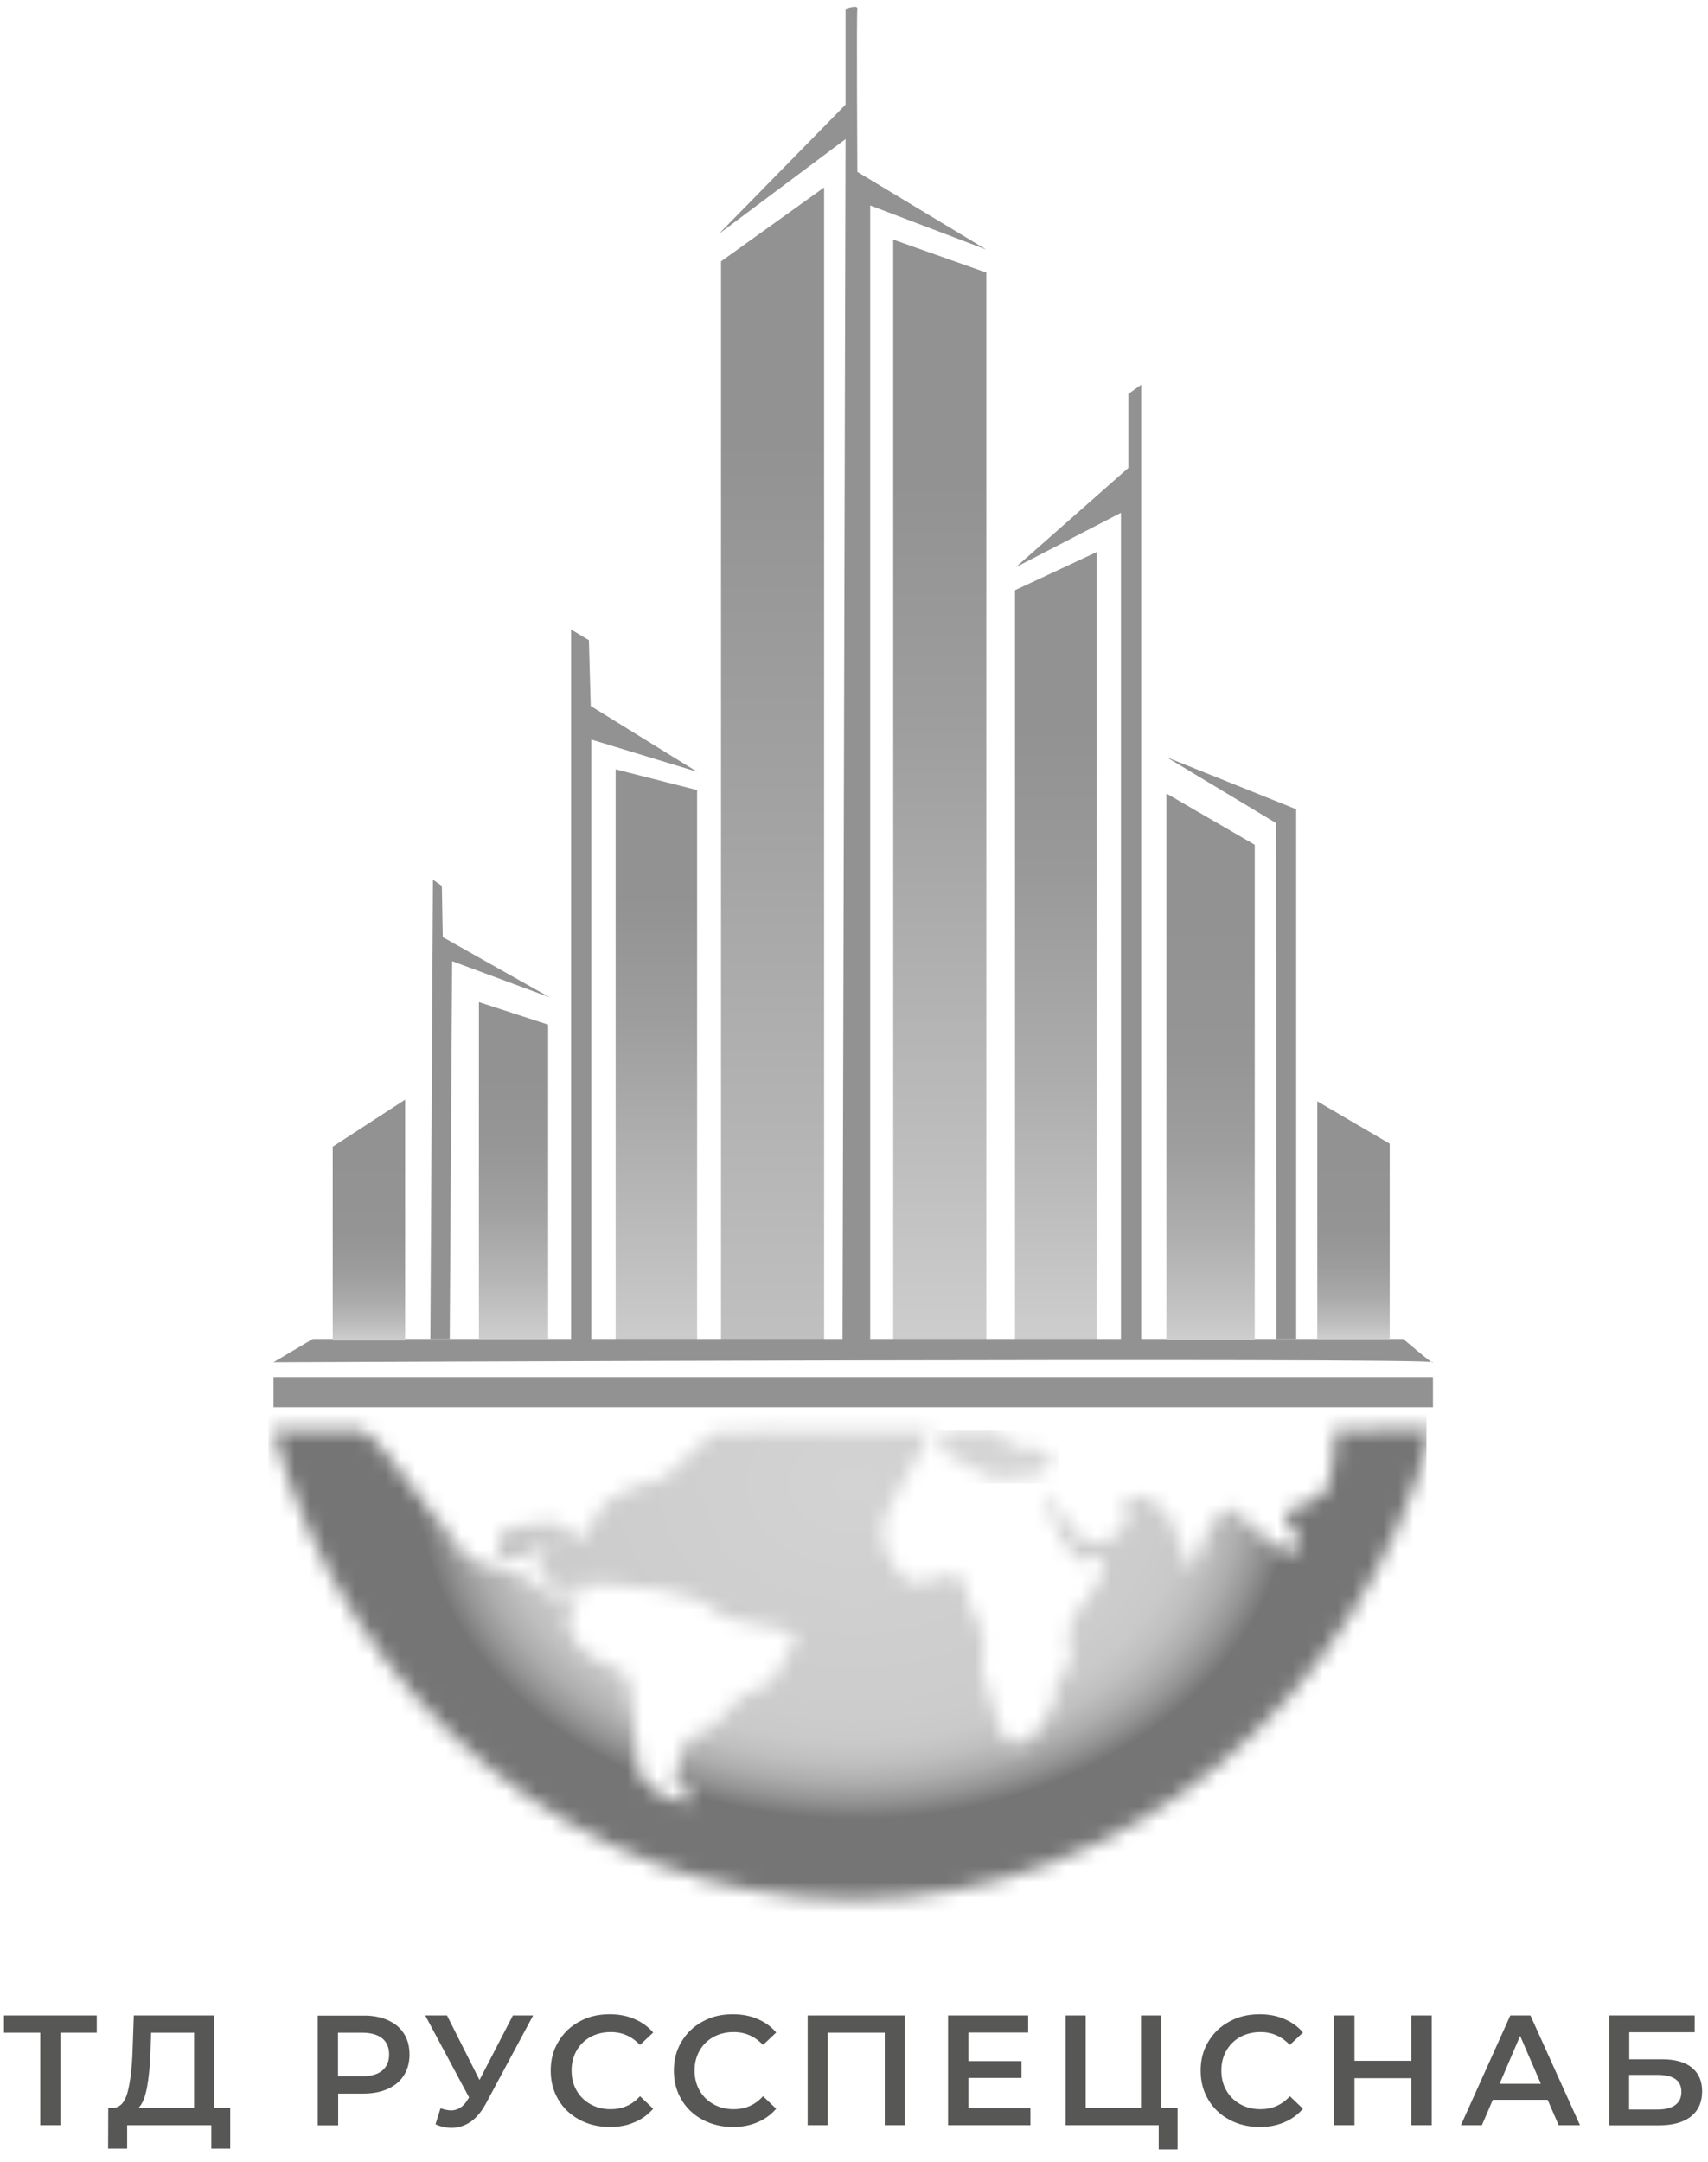 <?xml version="1.0" encoding="UTF-8"?> <svg xmlns="http://www.w3.org/2000/svg" width="113" height="143" viewBox="0 0 113 143" fill="none"><mask id="mask0_2078_213" style="mask-type:luminance" maskUnits="userSpaceOnUse" x="62" y="94" width="8" height="4"><path d="M62.563 94.62C62.513 94.68 62.463 94.73 62.403 94.79C62.043 95.26 62.212 95.96 62.722 96.24C63.712 96.78 65.613 97.82 65.913 97.84C66.363 97.85 68.032 97.57 68.472 97.57C69.323 97.56 69.653 96.46 69.453 96.2C69.252 95.93 68.892 95.83 68.582 95.82C68.403 95.82 68.252 95.82 68.132 95.82C67.722 95.82 67.563 95.83 66.923 95.55C66.253 95.27 66.213 94.93 66.043 94.61C64.953 94.62 63.793 94.62 62.563 94.62Z" fill="white"></path></mask><g mask="url(#mask0_2078_213)"><path d="M70.062 94.62H61.672V98.13H70.062V94.62Z" fill="#D5D5D5"></path></g><mask id="mask1_2078_213" style="mask-type:luminance" maskUnits="userSpaceOnUse" x="18" y="94" width="77" height="32"><path d="M88.272 94.621C88.432 96.291 88.042 96.641 88.032 97.571C88.012 98.661 87.122 99.271 86.112 99.561C84.702 99.941 84.842 100.401 85.572 101.221C86.302 102.041 85.922 102.791 85.392 102.621C84.852 102.451 84.732 102.511 84.452 102.351C84.252 102.231 81.792 100.011 81.502 99.841C81.212 99.661 81.192 99.791 81.052 99.851C80.302 100.181 79.462 101.931 79.272 102.771C79.202 103.071 79.022 103.451 78.922 103.671C78.822 103.881 78.702 103.861 78.612 103.661C78.522 103.451 77.472 100.341 77.182 100.041C76.892 99.731 75.582 98.501 74.382 99.081C74.452 99.591 74.722 100.221 74.542 100.661C74.342 101.161 73.862 101.721 73.302 101.881C72.182 102.191 71.642 102.091 70.842 101.001C70.412 100.421 70.052 100.021 69.712 99.381C69.552 99.071 69.322 98.821 69.012 98.621C69.502 100.271 70.022 101.901 71.282 103.101C71.442 103.261 71.812 103.261 72.072 103.241C72.372 103.221 72.982 102.711 73.032 102.961C73.122 104.091 72.652 104.901 72.022 105.631C71.082 106.711 70.352 107.811 70.872 109.421C70.982 109.771 70.552 110.341 70.332 110.781C70.192 111.061 69.782 111.331 69.822 111.541C70.052 112.691 69.212 113.381 68.812 114.241C68.652 114.591 68.252 114.901 67.892 115.091C66.912 115.601 66.382 115.281 66.102 114.191C65.922 113.481 65.692 112.791 65.442 112.101C65.102 111.191 64.802 110.351 65.072 109.311C65.232 108.711 64.962 107.921 64.702 107.291C64.372 106.521 63.802 105.861 63.962 104.901C64.032 104.491 62.852 104.101 62.192 104.281C62.002 104.331 61.822 104.411 61.642 104.491C60.662 104.931 59.922 104.681 59.282 103.781C58.132 102.151 58.052 100.731 59.172 99.061C59.862 98.021 61.612 94.641 61.612 94.641C61.612 94.641 57.892 94.641 56.462 94.641C53.802 94.641 50.812 94.681 47.382 94.721C46.002 95.611 44.072 98.041 43.252 98.051C42.252 98.081 41.262 98.691 40.362 99.191C39.442 99.701 38.902 101.801 38.282 101.861C38.042 101.881 37.932 101.581 37.692 101.281C37.412 100.931 36.962 100.581 35.972 100.731C34.812 100.921 33.302 100.851 33.032 101.751C32.872 102.301 32.892 103.321 33.862 103.211C34.832 103.111 35.362 102.611 36.082 102.321C36.102 102.341 36.152 102.331 36.182 102.321C36.262 102.311 36.342 102.281 36.312 102.461C36.272 102.721 35.792 103.021 35.622 103.431C35.442 103.841 36.172 104.881 37.322 104.971C37.552 104.991 37.992 104.931 38.462 104.871C38.922 104.811 39.422 104.751 39.832 104.761C41.152 104.811 42.462 104.971 43.752 105.141C44.332 105.221 44.852 105.451 45.402 105.611C45.832 105.741 46.452 105.831 46.622 106.031C47.582 107.131 49.452 107.431 51.422 107.711C52.612 107.881 52.902 108.421 52.372 109.031C52.022 109.431 51.862 109.871 51.662 110.301C51.362 110.931 50.982 111.521 49.802 111.871C49.332 112.021 48.962 112.301 48.692 112.561C48.172 113.061 47.812 113.621 47.252 114.111C46.862 114.451 46.242 114.721 45.602 114.951C45.452 115.211 45.242 115.481 45.162 115.751C44.952 116.451 44.672 117.171 44.692 117.881C44.702 118.131 46.342 118.921 45.932 119.121C44.552 119.501 42.382 118.171 42.262 117.061C42.062 115.211 41.872 113.371 41.692 111.511C41.642 110.981 41.372 110.541 40.422 110.231C38.262 109.511 37.092 107.701 37.832 106.381C37.992 106.111 39.202 105.361 38.282 105.481C37.352 105.611 36.092 105.571 35.662 105.001C35.532 104.821 34.822 104.291 34.492 104.211C33.642 103.981 33.282 103.771 32.402 103.581C31.392 103.351 30.752 103.071 30.472 102.421C30.152 101.671 28.672 100.211 28.022 99.351C25.992 96.641 24.762 95.011 23.952 94.621C23.082 94.621 22.202 94.621 21.312 94.631C20.262 94.641 19.182 94.651 18.082 94.631C22.952 112.561 38.282 125.641 56.442 125.641C74.592 125.641 89.922 112.421 94.792 94.491C92.822 94.481 88.272 94.621 88.272 94.621Z" fill="white"></path></mask><g mask="url(#mask1_2078_213)"><path d="M94.372 69.331H17.762V139.961H94.372V69.331Z" fill="url(#paint0_radial_2078_213)"></path></g><path d="M47.703 88.89V17.29L54.523 12.4V88.89H47.703Z" fill="url(#paint1_linear_2078_213)"></path><path d="M59.094 89.301V15.851L65.254 18.031V89.301H59.094Z" fill="url(#paint2_linear_2078_213)"></path><path d="M55.941 9.2L47.551 15.48L55.941 6.92V0.59C55.941 0.59 56.781 0.29 56.721 0.59C56.661 0.9 56.721 11.37 56.721 11.37L65.251 16.51L57.571 13.59V88.57L55.741 88.89V88.57L55.941 9.2Z" fill="#929292"></path><path d="M67.152 88.891V39.041L72.552 36.52V88.891H67.152Z" fill="url(#paint3_linear_2078_213)"></path><path d="M74.163 88.89V33.92L67.203 37.52L74.653 30.95V26.06L75.503 25.45V88.89H74.163Z" fill="#929292"></path><path d="M40.73 89.441V50.891L46.12 52.261V89.441H40.73Z" fill="url(#paint4_linear_2078_213)"></path><path d="M39.121 89.441V48.921L46.121 51.051L39.081 46.701L38.961 42.351L37.781 41.641V89.441H39.121Z" fill="#929292"></path><path d="M18.094 90.11L20.694 88.57H92.834C92.834 88.57 95.024 90.44 94.784 90.11C94.534 89.79 18.094 90.11 18.094 90.11Z" fill="#929292"></path><path d="M77.172 88.64V52.49L83.012 55.88V88.64H77.172Z" fill="url(#paint5_linear_2078_213)"></path><path d="M84.444 88.57L84.434 54.45L77.184 50.09L85.754 53.53V88.57H84.444Z" fill="#929292"></path><path d="M94.804 91.09H18.094V93.09H94.804V91.09Z" fill="#929292"></path><path d="M87.152 88.571V72.851L91.942 75.651V88.571H87.152Z" fill="url(#paint6_linear_2078_213)"></path><path d="M22.012 88.67V75.85L26.802 72.74V88.67H22.012Z" fill="url(#paint7_linear_2078_213)"></path><path d="M31.684 88.57V66.29L36.264 67.78V88.57H31.684Z" fill="url(#paint8_linear_2078_213)"></path><path d="M29.753 88.57L29.913 63.58L36.363 65.971L29.293 61.99L29.233 58.6L28.643 58.19L28.473 88.57H29.753Z" fill="#929292"></path><path d="M6.412 134.46H4.002V140.58H2.662V134.46H0.262V133.32H6.402V134.46H6.412Z" fill="#575756"></path><path d="M15.232 139.44V142.13H13.982V140.58H8.412V142.13H7.152L7.162 139.44H7.472C7.932 139.42 8.252 139.08 8.432 138.43C8.612 137.77 8.732 136.84 8.772 135.62L8.852 133.32H14.172V139.44H15.232ZM9.722 138.1C9.602 138.73 9.422 139.17 9.162 139.44H12.842V134.46H10.002L9.952 135.75C9.922 136.69 9.842 137.47 9.722 138.1Z" fill="#575756"></path><path d="M25.653 133.63C26.123 133.84 26.483 134.13 26.723 134.52C26.973 134.91 27.093 135.37 27.093 135.9C27.093 136.43 26.973 136.88 26.723 137.28C26.473 137.68 26.113 137.97 25.653 138.18C25.183 138.39 24.643 138.49 24.013 138.49H22.373V140.59H21.023V133.33H24.013C24.633 133.32 25.183 133.42 25.653 133.63ZM25.283 136.97C25.583 136.72 25.743 136.37 25.743 135.9C25.743 135.44 25.593 135.08 25.283 134.83C24.983 134.59 24.533 134.46 23.943 134.46H22.363V137.34H23.943C24.533 137.35 24.973 137.22 25.283 136.97Z" fill="#575756"></path><path d="M35.273 133.32L32.123 139.19C31.843 139.7 31.513 140.09 31.133 140.36C30.753 140.61 30.333 140.75 29.883 140.75C29.523 140.75 29.163 140.68 28.813 140.52L29.143 139.46C29.423 139.55 29.663 139.6 29.843 139.6C30.273 139.6 30.643 139.37 30.923 138.92L31.033 138.74L28.133 133.32H29.573L31.723 137.59L33.933 133.32H35.273Z" fill="#575756"></path><path d="M38.324 140.21C37.733 139.89 37.264 139.45 36.934 138.88C36.594 138.31 36.434 137.67 36.434 136.96C36.434 136.25 36.603 135.61 36.944 135.05C37.283 134.48 37.743 134.04 38.343 133.72C38.934 133.39 39.593 133.24 40.334 133.24C40.934 133.24 41.474 133.34 41.964 133.55C42.453 133.76 42.873 134.05 43.214 134.45L42.343 135.27C41.813 134.71 41.174 134.42 40.404 134.42C39.904 134.42 39.464 134.53 39.064 134.74C38.674 134.96 38.364 135.26 38.144 135.65C37.924 136.04 37.814 136.47 37.814 136.96C37.814 137.45 37.924 137.9 38.144 138.28C38.364 138.67 38.674 138.97 39.064 139.19C39.454 139.41 39.904 139.52 40.404 139.52C41.174 139.52 41.824 139.24 42.343 138.66L43.214 139.49C42.873 139.88 42.453 140.19 41.964 140.39C41.474 140.6 40.923 140.7 40.334 140.7C39.574 140.69 38.913 140.53 38.324 140.21Z" fill="#575756"></path><path d="M46.472 140.21C45.882 139.89 45.412 139.45 45.082 138.88C44.742 138.31 44.582 137.67 44.582 136.96C44.582 136.25 44.752 135.61 45.092 135.05C45.432 134.48 45.892 134.04 46.492 133.72C47.082 133.39 47.742 133.24 48.482 133.24C49.082 133.24 49.622 133.34 50.112 133.55C50.602 133.76 51.022 134.05 51.352 134.45L50.482 135.27C49.952 134.71 49.312 134.42 48.542 134.42C48.042 134.42 47.602 134.53 47.202 134.74C46.812 134.96 46.502 135.26 46.282 135.65C46.062 136.04 45.952 136.47 45.952 136.96C45.952 137.45 46.062 137.9 46.282 138.28C46.502 138.67 46.812 138.97 47.202 139.19C47.592 139.41 48.042 139.52 48.542 139.52C49.312 139.52 49.962 139.24 50.482 138.66L51.352 139.49C51.012 139.88 50.592 140.19 50.102 140.39C49.612 140.6 49.062 140.7 48.472 140.7C47.732 140.69 47.072 140.53 46.472 140.21Z" fill="#575756"></path><path d="M59.864 133.32V140.58H58.534V134.46H54.764V140.58H53.434V133.32H59.864Z" fill="#575756"></path><path d="M68.173 139.45V140.58H62.723V133.32H68.023V134.45H64.073V136.34H67.583V137.45H64.073V139.45H68.173Z" fill="#575756"></path><path d="M77.91 139.44V142.18H76.66V140.58H70.5V133.32H71.83V139.44H75.49V133.32H76.83V139.44H77.91Z" fill="#575756"></path><path d="M81.323 140.21C80.734 139.89 80.264 139.45 79.934 138.88C79.594 138.31 79.434 137.67 79.434 136.96C79.434 136.25 79.603 135.61 79.944 135.05C80.284 134.48 80.743 134.04 81.344 133.72C81.933 133.39 82.603 133.24 83.334 133.24C83.933 133.24 84.474 133.34 84.963 133.55C85.454 133.76 85.874 134.05 86.204 134.45L85.334 135.27C84.803 134.71 84.164 134.42 83.394 134.42C82.894 134.42 82.454 134.53 82.054 134.74C81.664 134.96 81.353 135.26 81.133 135.65C80.913 136.04 80.804 136.47 80.804 136.96C80.804 137.45 80.913 137.9 81.133 138.28C81.353 138.67 81.664 138.97 82.054 139.19C82.444 139.41 82.894 139.52 83.394 139.52C84.164 139.52 84.814 139.24 85.334 138.66L86.204 139.49C85.864 139.88 85.444 140.19 84.954 140.39C84.463 140.6 83.913 140.7 83.323 140.7C82.573 140.69 81.913 140.53 81.323 140.21Z" fill="#575756"></path><path d="M94.722 133.32V140.58H93.372V137.47H89.612V140.58H88.262V133.32H89.612V136.32H93.372V133.32H94.722Z" fill="#575756"></path><path d="M102.392 138.9H98.762L98.042 140.58H96.652L99.922 133.32H101.252L104.532 140.58H103.122L102.392 138.9ZM101.942 137.84L100.572 134.67L99.212 137.84H101.942Z" fill="#575756"></path><path d="M106.471 133.32H112.121V134.43H107.791V136.22H109.941C110.811 136.22 111.481 136.4 111.931 136.77C112.381 137.13 112.611 137.66 112.611 138.34C112.611 139.06 112.361 139.62 111.861 140.01C111.361 140.4 110.651 140.59 109.731 140.59H106.461V133.32H106.471ZM109.661 139.54C110.181 139.54 110.571 139.44 110.841 139.24C111.111 139.04 111.241 138.75 111.241 138.37C111.241 137.62 110.711 137.25 109.651 137.25H107.781V139.54H109.661Z" fill="#575756"></path><defs><radialGradient id="paint0_radial_2078_213" cx="0" cy="0" r="1" gradientUnits="userSpaceOnUse" gradientTransform="translate(56.544 98.155) scale(37.441 28.899)"><stop stop-color="#D3D3D3"></stop><stop offset="0.536" stop-color="#CCCCCC"></stop><stop offset="0.595" stop-color="#C9C9C9"></stop><stop offset="0.642" stop-color="#BFBFBF"></stop><stop offset="0.687" stop-color="#ADADAD"></stop><stop offset="0.728" stop-color="#959595"></stop><stop offset="0.769" stop-color="#767676"></stop><stop offset="0.77" stop-color="#757575"></stop></radialGradient><linearGradient id="paint1_linear_2078_213" x1="51.109" y1="88.892" x2="51.109" y2="12.399" gradientUnits="userSpaceOnUse"><stop stop-color="#C0C0C0"></stop><stop offset="0.431" stop-color="#A4A4A4"></stop><stop offset="0.781" stop-color="#929292"></stop><stop offset="1" stop-color="#929292"></stop></linearGradient><linearGradient id="paint2_linear_2078_213" x1="62.171" y1="89.301" x2="62.171" y2="15.85" gradientUnits="userSpaceOnUse"><stop stop-color="#CECECE"></stop><stop offset="0.16" stop-color="#BFBFBF"></stop><stop offset="0.561" stop-color="#9E9E9E"></stop><stop offset="0.781" stop-color="#929292"></stop><stop offset="1" stop-color="#929292"></stop></linearGradient><linearGradient id="paint3_linear_2078_213" x1="69.856" y1="88.895" x2="69.856" y2="36.518" gradientUnits="userSpaceOnUse"><stop stop-color="#CECECE"></stop><stop offset="0.013" stop-color="#CDCDCD"></stop><stop offset="0.331" stop-color="#ADADAD"></stop><stop offset="0.598" stop-color="#999999"></stop><stop offset="0.781" stop-color="#929292"></stop><stop offset="1" stop-color="#929292"></stop></linearGradient><linearGradient id="paint4_linear_2078_213" x1="43.427" y1="89.443" x2="43.427" y2="50.889" gradientUnits="userSpaceOnUse"><stop stop-color="#CECECE"></stop><stop offset="0.16" stop-color="#BFBFBF"></stop><stop offset="0.561" stop-color="#9E9E9E"></stop><stop offset="0.781" stop-color="#929292"></stop><stop offset="1" stop-color="#929292"></stop></linearGradient><linearGradient id="paint5_linear_2078_213" x1="80.097" y1="88.644" x2="80.097" y2="52.489" gradientUnits="userSpaceOnUse"><stop stop-color="#CECECE"></stop><stop offset="0.054" stop-color="#C3C3C3"></stop><stop offset="0.195" stop-color="#AEAEAE"></stop><stop offset="0.35" stop-color="#9E9E9E"></stop><stop offset="0.528" stop-color="#959595"></stop><stop offset="0.781" stop-color="#929292"></stop><stop offset="1" stop-color="#929292"></stop></linearGradient><linearGradient id="paint6_linear_2078_213" x1="89.548" y1="88.565" x2="89.548" y2="72.846" gradientUnits="userSpaceOnUse"><stop stop-color="#CECECE"></stop><stop offset="0.073" stop-color="#BCBCBC"></stop><stop offset="0.18" stop-color="#A9A9A9"></stop><stop offset="0.306" stop-color="#9C9C9C"></stop><stop offset="0.466" stop-color="#949494"></stop><stop offset="0.781" stop-color="#929292"></stop><stop offset="1" stop-color="#929292"></stop></linearGradient><linearGradient id="paint7_linear_2078_213" x1="24.407" y1="88.666" x2="24.407" y2="72.744" gradientUnits="userSpaceOnUse"><stop stop-color="#CECECE"></stop><stop offset="0.074" stop-color="#BBBBBB"></stop><stop offset="0.174" stop-color="#A9A9A9"></stop><stop offset="0.293" stop-color="#9C9C9C"></stop><stop offset="0.449" stop-color="#949494"></stop><stop offset="0.781" stop-color="#929292"></stop><stop offset="1" stop-color="#929292"></stop></linearGradient><linearGradient id="paint8_linear_2078_213" x1="33.97" y1="88.565" x2="33.97" y2="66.29" gradientUnits="userSpaceOnUse"><stop stop-color="#CECECE"></stop><stop offset="0.183" stop-color="#B5B5B5"></stop><stop offset="0.376" stop-color="#A1A1A1"></stop><stop offset="0.574" stop-color="#969696"></stop><stop offset="0.781" stop-color="#929292"></stop><stop offset="1" stop-color="#929292"></stop></linearGradient></defs></svg> 